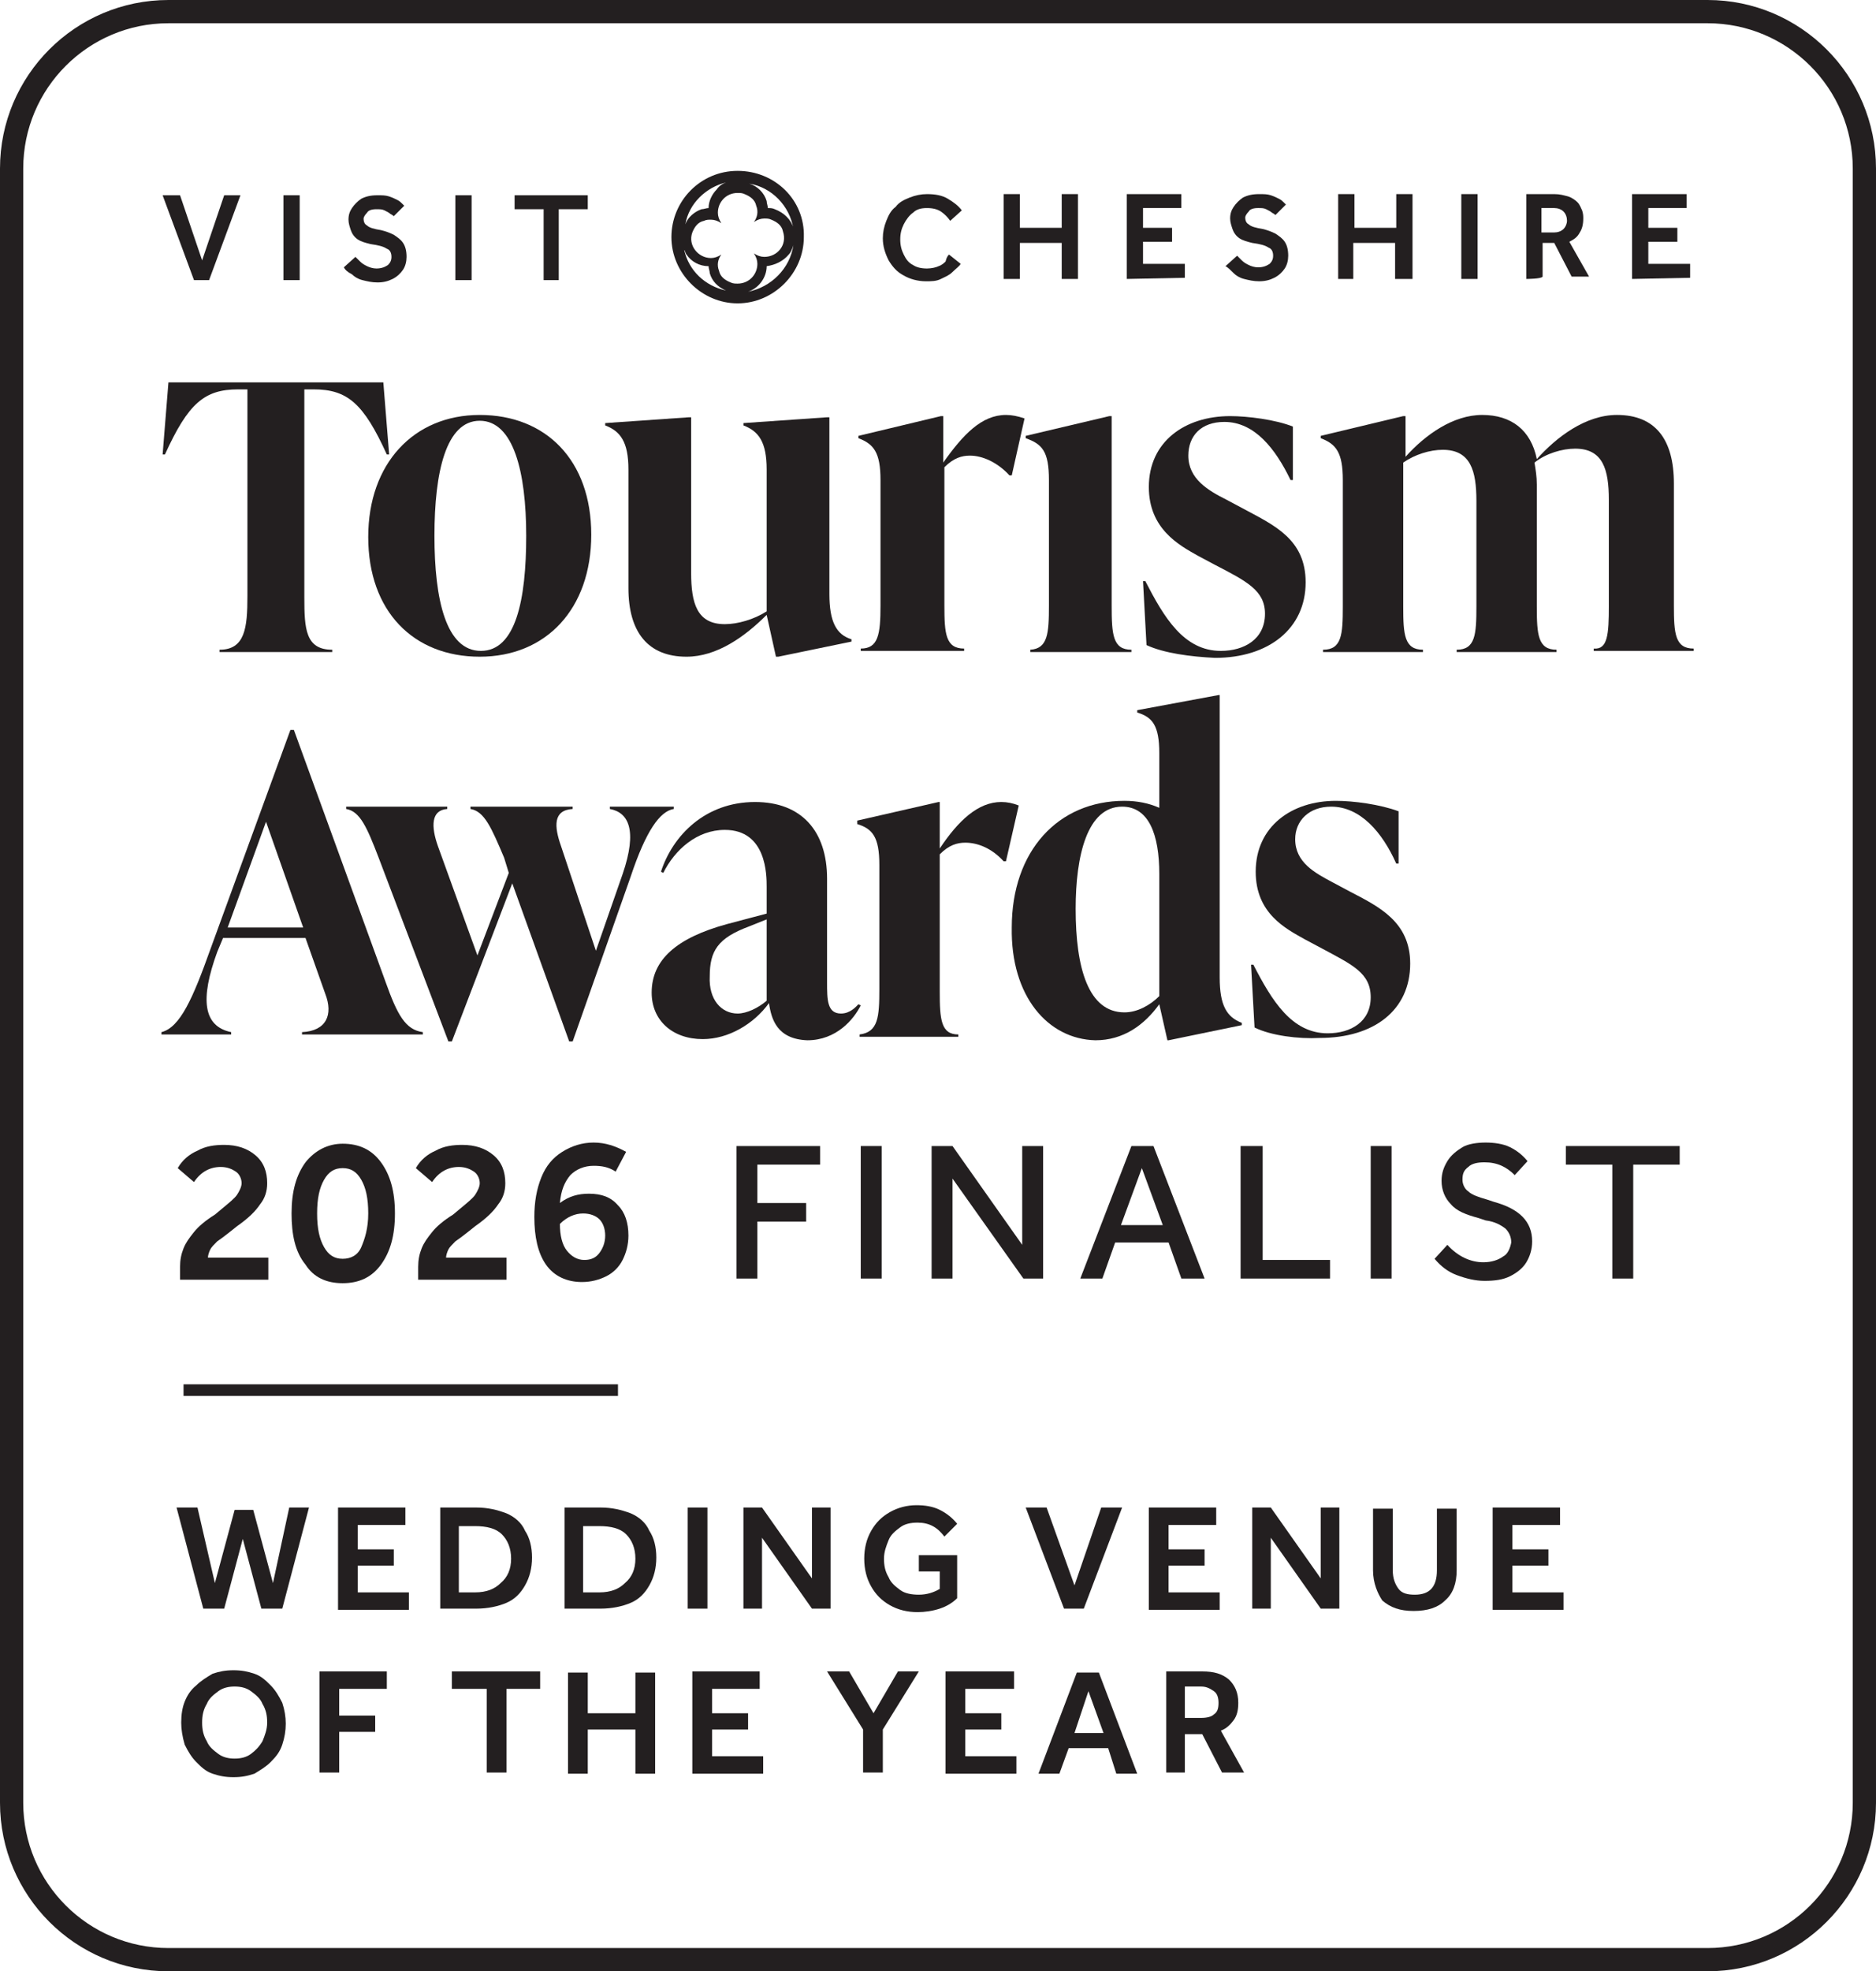 <?xml version="1.0" encoding="UTF-8"?>
<svg id="Layer_2" data-name="Layer 2" xmlns="http://www.w3.org/2000/svg" width="161.5" height="169.6" viewBox="0 0 161.5 169.6">
  <g id="Layer_1-2" data-name="Layer 1">
    <g>
      <path d="m24.9,129.7h1.7l-2.3,8.7h-1.8l-1.6-6-1.6,6h-1.8l-2.3-8.7h1.8l1.5,6.5,1.7-6.3h1.6l1.7,6.3,1.4-6.5h0Z" style="fill: #231f20; stroke-width: 0px;"/>
      <path d="m29.1,129.7h5.8v1.5h-4.1v2.1h3.1v1.4h-3.1v2.3h4.4v1.5h-6.1v-8.8h0Z" style="fill: #231f20; stroke-width: 0px;"/>
      <path d="m37.9,129.7h3.1c1,0,1.8.2,2.6.5.7.3,1.3.8,1.6,1.5.4.6.6,1.4.6,2.3s-.2,1.7-.6,2.4-.9,1.2-1.6,1.5c-.7.3-1.6.5-2.6.5h-3.1v-8.7h0Zm6.1,4.4c0-.9-.3-1.6-.8-2.1s-1.3-.7-2.3-.7h-1.4v5.7h1.4c1,0,1.7-.3,2.2-.8.6-.5.9-1.2.9-2.1h0Z" style="fill: #231f20; stroke-width: 0px;"/>
      <path d="m48.6,129.7h3.1c1,0,1.8.2,2.6.5.7.3,1.3.8,1.6,1.5.4.6.6,1.4.6,2.3s-.2,1.7-.6,2.4-.9,1.2-1.6,1.5c-.7.3-1.6.5-2.6.5h-3.1v-8.7h0Zm6.1,4.4c0-.9-.3-1.6-.8-2.1s-1.3-.7-2.3-.7h-1.4v5.7h1.4c1,0,1.7-.3,2.2-.8.6-.5.9-1.2.9-2.1h0Z" style="fill: #231f20; stroke-width: 0px;"/>
      <path d="m59.2,129.7h1.7v8.7h-1.7v-8.7Z" style="fill: #231f20; stroke-width: 0px;"/>
      <path d="m64,129.7h1.6l4.3,6.1v-6.1h1.6v8.7h-1.6l-4.3-6.1v6.1h-1.6v-8.7Z" style="fill: #231f20; stroke-width: 0px;"/>
      <path d="m79.1,133.8h3.3v3.7c-.4.4-.9.7-1.5.9s-1.3.3-1.9.3c-.9,0-1.7-.2-2.4-.6-.7-.4-1.2-.9-1.6-1.6-.4-.7-.6-1.5-.6-2.4s.2-1.7.6-2.4c.4-.7.9-1.2,1.6-1.6.7-.4,1.5-.6,2.3-.6.7,0,1.4.1,2,.4.6.3,1.1.7,1.5,1.2l-1.1,1.1c-.6-.8-1.3-1.2-2.3-1.2-.6,0-1.1.1-1.5.4-.4.3-.8.6-1,1.1s-.4,1-.4,1.6.1,1.1.4,1.6c.2.5.6.8,1,1.1s1,.4,1.6.4c.7,0,1.3-.2,1.8-.5v-1.5h-1.8v-1.4h0Z" style="fill: #231f20; stroke-width: 0px;"/>
      <path d="m94.8,129.7h1.8l-3.3,8.7h-1.7l-3.3-8.7h1.8l2.4,6.7,2.3-6.7h0Z" style="fill: #231f20; stroke-width: 0px;"/>
      <path d="m98.9,129.7h5.8v1.5h-4.1v2.1h3.1v1.4h-3.1v2.3h4.4v1.5h-6.1v-8.8h0Z" style="fill: #231f20; stroke-width: 0px;"/>
      <path d="m107.8,129.7h1.6l4.3,6.1v-6.1h1.6v8.7h-1.6l-4.3-6.1v6.1h-1.6v-8.7Z" style="fill: #231f20; stroke-width: 0px;"/>
      <path d="m118.2,135.1v-5.3h1.7v5.3c0,.7.2,1.2.5,1.6.3.4.8.5,1.4.5,1.3,0,1.9-.7,1.9-2.1v-5.3h1.7v5.3c0,1.1-.3,2-1,2.6-.6.6-1.5.9-2.7.9s-2-.3-2.7-.9c-.4-.6-.8-1.5-.8-2.6h0Z" style="fill: #231f20; stroke-width: 0px;"/>
      <path d="m128.5,129.7h5.8v1.5h-4.1v2.1h3.1v1.4h-3.1v2.3h4.4v1.5h-6.1v-8.8h0Z" style="fill: #231f20; stroke-width: 0px;"/>
      <path d="m15.6,148.2c0-.7.1-1.3.3-1.8s.5-1,1-1.4c.4-.4.9-.7,1.4-1,.6-.2,1.1-.3,1.8-.3s1.2.1,1.8.3,1,.6,1.4,1,.7.9,1,1.5c.2.6.3,1.2.3,1.8s-.1,1.2-.3,1.8-.5,1-1,1.5c-.4.4-.9.7-1.4,1-.6.2-1.1.3-1.8.3s-1.2-.1-1.8-.3-1-.6-1.4-1-.7-.9-1-1.5c-.2-.7-.3-1.3-.3-1.9h0Zm1.8,0c0,.6.1,1.1.4,1.6.2.5.6.8,1,1.1s.9.4,1.4.4,1-.1,1.4-.4c.4-.3.7-.6,1-1.1.2-.5.4-1,.4-1.6s-.1-1.1-.4-1.6c-.2-.5-.6-.8-1-1.1s-.9-.4-1.4-.4-1,.1-1.4.4c-.4.3-.8.6-1,1.1-.3.5-.4,1-.4,1.6h0Z" style="fill: #231f20; stroke-width: 0px;"/>
      <path d="m27.5,143.8h5.8v1.5h-4.1v2.3h3.1v1.4h-3.1v3.5h-1.7v-8.7Z" style="fill: #231f20; stroke-width: 0px;"/>
      <path d="m41.8,145.3h-2.9v-1.5h7.6v1.5h-2.9v7.2h-1.7v-7.2h-.1Z" style="fill: #231f20; stroke-width: 0px;"/>
      <path d="m54.7,148.8h-4.1v3.8h-1.7v-8.7h1.7v3.5h4.1v-3.5h1.7v8.7h-1.7v-3.8Z" style="fill: #231f20; stroke-width: 0px;"/>
      <path d="m59.6,143.8h5.8v1.5h-4.1v2.1h3.1v1.4h-3.1v2.3h4.4v1.5h-6.1v-8.8h0Z" style="fill: #231f20; stroke-width: 0px;"/>
      <path d="m74.3,148.8l-3.1-5h1.9l2.1,3.6,2.1-3.6h1.8l-3.1,5v3.7h-1.7v-3.7h0Z" style="fill: #231f20; stroke-width: 0px;"/>
      <path d="m81.5,143.8h5.8v1.5h-4.2v2.1h3.1v1.4h-3.1v2.3h4.4v1.5h-6.1v-8.8h.1Z" style="fill: #231f20; stroke-width: 0px;"/>
      <path d="m95.4,150.4h-3.4l-.8,2.2h-1.8l3.3-8.7h1.9l3.3,8.7h-1.8l-.7-2.2h0Zm-1.7-4.9l-1.2,3.6h2.5l-1.3-3.6Z" style="fill: #231f20; stroke-width: 0px;"/>
      <path d="m100.3,143.8h3.2c1,0,1.7.2,2.3.7.5.5.8,1.1.8,2,0,.6-.1,1.1-.4,1.5-.3.4-.6.7-1.1.9l2,3.6h-1.9l-1.7-3.3h-1.5v3.3h-1.6v-8.7h-.1Zm4.6,2.7c0-.4-.1-.8-.4-1s-.6-.4-1.1-.4h-1.4v2.7h1.4c.5,0,.9-.1,1.1-.3.3-.2.4-.5.4-1Z" style="fill: #231f20; stroke-width: 0px;"/>
    </g>
    <g>
      <path d="m63.3,98.6h7.3v1.6h-5.4v3.3h4.2v1.6h-4.2v4.9h-1.8v-11.4h-.1Z" style="fill: #231f20; stroke-width: 0px;"/>
      <path d="m74.1,98.6h1.8v11.4h-1.8v-11.4h0Z" style="fill: #231f20; stroke-width: 0px;"/>
      <path d="m80.2,98.6h1.8l6,8.5v-8.5h1.8v11.4h-1.7l-6.1-8.6v8.6h-1.8v-11.4h0Z" style="fill: #231f20; stroke-width: 0px;"/>
      <path d="m100.6,106.9h-4.6l-1.1,3.1h-1.9l4.4-11.4h1.9l4.4,11.4h-2l-1.1-3.1Zm-2.3-6.4l-1.8,4.9h3.6l-1.8-4.9Z" style="fill: #231f20; stroke-width: 0px;"/>
      <path d="m106.9,98.6h1.8v9.8h5.8v1.6h-7.7v-11.4h.1Z" style="fill: #231f20; stroke-width: 0px;"/>
      <path d="m118,98.6h1.8v11.4h-1.8v-11.4h0Z" style="fill: #231f20; stroke-width: 0px;"/>
      <path d="m130.1,106.9c0-.5-.2-.9-.5-1.2-.4-.3-.9-.6-1.7-.7l-.6-.2c-1.1-.3-1.9-.6-2.4-1.2-.5-.5-.8-1.2-.8-2,0-.7.2-1.2.5-1.7s.8-.9,1.3-1.2,1.3-.4,2-.4,1.5.1,2.1.4,1.1.7,1.5,1.2l-1.1,1.2c-.7-.7-1.5-1.1-2.6-1.1-.6,0-1.1.1-1.4.4-.4.3-.5.6-.5,1.1,0,.4.2.8.5,1,.3.3.9.5,1.6.7l.6.2c2.2.6,3.3,1.7,3.3,3.4,0,.7-.2,1.3-.5,1.8s-.8.9-1.4,1.2c-.6.3-1.3.4-2.2.4-.8,0-1.6-.2-2.4-.5s-1.4-.8-1.9-1.4l1.1-1.2c.9,1,2,1.5,3.1,1.5.7,0,1.3-.2,1.7-.5.4-.2.6-.7.7-1.2h0Z" style="fill: #231f20; stroke-width: 0px;"/>
      <path d="m138.8,100.2h-4v-1.6h9.8v1.6h-4v9.8h-1.8v-9.8h0Z" style="fill: #231f20; stroke-width: 0px;"/>
    </g>
    <g>
      <g>
        <path d="m15.5,109c0-.6.1-1.1.3-1.6s.5-.9.9-1.4,1-1,1.8-1.5l.6-.5c.6-.5,1.1-.9,1.3-1.2.2-.3.4-.7.4-1,0-.4-.2-.8-.5-1s-.7-.4-1.3-.4c-.9,0-1.7.4-2.3,1.3l-1.4-1.2c.4-.7,1-1.2,1.7-1.5.7-.4,1.5-.5,2.3-.5,1.1,0,2,.3,2.7.9s1,1.4,1,2.4c0,.7-.2,1.3-.6,1.8-.4.6-1,1.2-2,1.9l-.5.4c-.5.4-.9.7-1.2.9-.3.3-.5.5-.6.7s-.2.5-.2.7h5.2v1.9h-7.6v-1.1h0Z" style="fill: #231f20; stroke-width: 0px;"/>
        <path d="m25.1,104.4c0-1.9.4-3.3,1.2-4.4.8-1,1.9-1.6,3.2-1.6,1.4,0,2.5.5,3.3,1.6s1.2,2.5,1.2,4.4-.4,3.3-1.2,4.4-1.9,1.6-3.3,1.6-2.5-.5-3.2-1.6c-.9-1.1-1.2-2.6-1.2-4.4h0Zm2.2,0c0,1.3.2,2.2.6,2.9.4.7.9,1,1.6,1s1.3-.3,1.6-1,.6-1.6.6-2.9-.2-2.2-.6-2.9c-.4-.7-.9-1-1.6-1s-1.2.3-1.6,1-.6,1.6-.6,2.9Z" style="fill: #231f20; stroke-width: 0px;"/>
        <path d="m36,109c0-.6.1-1.1.3-1.6s.5-.9.9-1.4,1-1,1.8-1.5l.6-.5c.6-.5,1.1-.9,1.3-1.2.2-.3.4-.7.4-1,0-.4-.2-.8-.5-1s-.7-.4-1.3-.4c-.9,0-1.7.4-2.3,1.3l-1.4-1.2c.4-.7,1-1.2,1.7-1.5.7-.4,1.5-.5,2.3-.5,1.1,0,2,.3,2.7.9s1,1.4,1,2.4c0,.7-.2,1.3-.6,1.8-.4.6-1,1.2-2,1.9l-.5.4c-.5.4-.9.7-1.2.9-.3.3-.5.5-.6.7s-.2.5-.2.7h5.2v1.9h-7.6v-1.1h0Z" style="fill: #231f20; stroke-width: 0px;"/>
        <path d="m46,104.7c0-1.3.2-2.4.6-3.4s1-1.7,1.8-2.2,1.7-.8,2.7-.8,1.9.3,2.8.8l-.9,1.7c-.6-.4-1.2-.5-1.9-.5-.8,0-1.5.3-2,.8-.5.6-.8,1.3-.9,2.4.8-.6,1.6-.8,2.5-.8,1.1,0,1.9.3,2.5,1,.6.6.9,1.5.9,2.6,0,.8-.2,1.5-.5,2.1s-.8,1.1-1.4,1.4c-.6.3-1.3.5-2.1.5-1.3,0-2.4-.5-3.1-1.5s-1-2.4-1-4.1h0Zm5.6.2c-.3-.3-.8-.5-1.4-.5-.7,0-1.4.3-2,.9,0,1,.2,1.8.6,2.3.4.5.9.8,1.5.8s1-.2,1.3-.6.5-.9.5-1.5-.2-1.1-.5-1.4h0Z" style="fill: #231f20; stroke-width: 0px;"/>
      </g>
      <g>
        <g>
          <g>
            <path d="m16.7,24.1l-2.7-7.3h1.5l1.9,5.6,1.9-5.6h1.4l-2.7,7.3h-1.3Z" style="fill: #231f20; stroke-width: 0px;"/>
            <path d="m24.4,24.1v-7.3h1.4v7.3h-1.4Z" style="fill: #231f20; stroke-width: 0px;"/>
            <path d="m29.6,23l1-.9c.1.1.3.3.4.4.2.2.4.3.6.4.2.1.5.2.8.2.4,0,.7-.1,1-.3.2-.2.3-.4.3-.7s-.1-.6-.4-.7c-.3-.2-.7-.3-1.4-.4-.4-.1-.8-.2-1.1-.4s-.5-.5-.6-.8-.2-.6-.2-.9c0-.4.1-.7.3-1s.5-.6.8-.8c.4-.2.8-.3,1.4-.3.4,0,.7,0,1,.1s.5.2.7.3.3.2.4.3c.1.1.2.2.2.2l-.9.9s-.1-.1-.3-.2c-.1-.1-.3-.2-.5-.3s-.4-.1-.7-.1c-.4,0-.7.1-.8.3-.2.2-.3.4-.3.5,0,.3.1.5.3.6.2.2.6.3,1.2.4.4.1.7.2,1.1.4.3.2.6.4.8.7s.3.7.3,1.2c0,.4-.1.8-.3,1.1s-.5.6-.9.8-.8.3-1.3.3-.9-.1-1.3-.2c-.4-.1-.7-.3-.9-.5-.4-.2-.6-.4-.7-.6h0Z" style="fill: #231f20; stroke-width: 0px;"/>
            <path d="m39.2,24.1v-7.3h1.4v7.3h-1.4Z" style="fill: #231f20; stroke-width: 0px;"/>
            <path d="m46.8,24.1v-6.1h-2.5v-1.2h6.3v1.2h-2.5v6.1h-1.3Z" style="fill: #231f20; stroke-width: 0px;"/>
          </g>
          <g>
            <path d="m81.7,21.9l1,.8c-.1.2-.4.4-.7.7s-.6.4-1,.6c-.4.2-.8.2-1.3.2-.7,0-1.4-.2-1.9-.5-.6-.3-1-.8-1.3-1.3-.3-.6-.5-1.2-.5-1.9,0-.5.1-1,.3-1.5s.4-.9.8-1.2c.3-.4.7-.6,1.2-.8s1-.3,1.5-.3c.7,0,1.3.1,1.8.4.5.3.9.6,1.2,1l-1,.9c-.2-.3-.5-.6-.8-.8s-.7-.3-1.2-.3-.9.1-1.2.4c-.3.2-.6.6-.8,1s-.3.8-.3,1.3.1.9.3,1.3c.2.4.4.7.8.9.3.2.7.3,1.2.3.4,0,.8-.1,1-.2.3-.1.5-.3.6-.4.1-.4.2-.5.3-.6h0Z" style="fill: #231f20; stroke-width: 0px;"/>
            <path d="m86.4,24v-7.3h1.4v2.9h3.6v-2.9h1.4v7.3h-1.4v-3.1h-3.6v3.1h-1.4Z" style="fill: #231f20; stroke-width: 0px;"/>
            <path d="m97,24v-7.3h4.7v1.2h-3.3v1.7h2.5v1.2h-2.5v1.9h3.6v1.2l-5,.1h0Z" style="fill: #231f20; stroke-width: 0px;"/>
            <path d="m105.5,22.9l1-.9c.1.1.3.3.4.4.2.2.4.3.6.4.2.1.5.2.8.2.4,0,.7-.1,1-.3.2-.2.3-.4.3-.7s-.1-.6-.4-.7c-.3-.2-.7-.3-1.4-.4-.4-.1-.8-.2-1.1-.4s-.5-.5-.6-.8-.2-.6-.2-.9c0-.4.1-.7.3-1s.5-.6.8-.8c.4-.2.8-.3,1.4-.3.4,0,.7,0,1,.1s.5.2.7.3.3.2.4.3.2.2.2.2l-.9.9s-.1-.1-.3-.2c-.1-.1-.3-.2-.5-.3s-.4-.1-.7-.1c-.4,0-.7.1-.8.3-.2.2-.3.4-.3.5,0,.3.1.5.3.6.2.2.6.3,1.2.4.4.1.7.2,1.1.4.3.2.6.4.8.7s.3.7.3,1.2c0,.4-.1.8-.3,1.1s-.5.6-.9.8-.8.3-1.3.3-.9-.1-1.3-.2c-.4-.1-.7-.3-.9-.5-.3-.3-.5-.5-.7-.6h0Z" style="fill: #231f20; stroke-width: 0px;"/>
            <path d="m115.2,24v-7.3h1.4v2.9h3.6v-2.9h1.4v7.3h-1.5v-3.1h-3.6v3.1h-1.3Z" style="fill: #231f20; stroke-width: 0px;"/>
            <path d="m125.8,24v-7.3h1.4v7.3h-1.4Z" style="fill: #231f20; stroke-width: 0px;"/>
            <path d="m131.4,24v-7.3h2.4c.5,0,.8.1,1.2.2.3.1.6.3.8.5s.3.5.4.7c.1.3.1.5.1.7,0,.5-.1.9-.3,1.2-.2.4-.5.6-.9.8l1.7,3h-1.5l-1.5-2.9h-1v2.9c-.1.2-1.4.2-1.4.2Zm1.3-4h1.1c.3,0,.6-.1.8-.3s.3-.5.3-.7c0-.3-.1-.6-.3-.8s-.5-.3-.8-.3h-1.1v2.1h0Z" style="fill: #231f20; stroke-width: 0px;"/>
            <path d="m140.5,24v-7.3h4.7v1.2h-3.3v1.7h2.5v1.2h-2.5v1.9h3.6v1.2l-5,.1h0Z" style="fill: #231f20; stroke-width: 0px;"/>
          </g>
        </g>
        <path d="m63.5,14.7c-3.2,0-5.7,2.6-5.7,5.7s2.6,5.7,5.7,5.7,5.7-2.6,5.7-5.7c.1-3.2-2.5-5.7-5.7-5.7Zm4.8,5v-.1c-.2-.7-.8-1.3-1.6-1.6-.2-.1-.4-.1-.6-.1,0-.2-.1-.4-.1-.6-.2-.7-.8-1.3-1.5-1.5,1.9.3,3.5,1.9,3.8,3.9h0Zm-3.4,2.1c.2.3.3.6.3.9,0,.9-.7,1.7-1.7,1.7-.2,0-.4,0-.6-.1-.5-.2-.9-.5-1-1-.2-.5-.1-1,.2-1.4h0c-.3.2-.6.3-.9.3-1.1,0-2-1.1-1.6-2.2.2-.5.5-.9,1-1,.2-.1.4-.1.6-.1.3,0,.6.1.9.3h0c-.2-.3-.3-.6-.3-.9,0-.9.7-1.7,1.7-1.7.2,0,.4,0,.6.1.5.2.9.5,1,1,.2.5.1,1-.2,1.4h0c.3-.2.6-.3.9-.3.2,0,.4,0,.6.1.5.2.9.5,1,1,.4,1.2-.5,2.2-1.6,2.2-.3,0-.6-.1-.9-.3h0Zm-2.4-6.1c-.3.1-.6.3-.8.6-.4.4-.7,1-.7,1.6-.2,0-.4.1-.6.1-.6.2-1.2.7-1.4,1.3.3-1.8,1.8-3.2,3.5-3.6h0Zm-3.6,5.8c.1.1.1.3.2.4.4.6,1.1,1,1.9,1,0,.2.1.4.1.6.2.7.7,1.2,1.4,1.5-1.8-.4-3.2-1.7-3.6-3.5h0Zm5.5,3.6c.9-.3,1.6-1.2,1.6-2.2.7-.1,1.4-.4,1.9-1,.2-.2.3-.5.4-.8-.3,2-1.9,3.6-3.9,4Z" style="fill: #231f20; stroke-width: 0px;"/>
      </g>
      <g>
        <path d="m21.3,51.3v-17.8h-.8c-2.9,0-4.3,1.2-6.3,5.6h-.2l.5-6.2h18.5l.5,6.2h-.2c-2-4.4-3.4-5.6-6.3-5.6h-.8v17.9c0,2.7.1,4.5,2.4,4.5v.2h-9.7v-.2c2.2,0,2.4-1.9,2.4-4.6h0Z" style="fill: #231f20; stroke-width: 0px;"/>
        <path d="m31.7,46.2c0-6.3,3.9-10.5,9.6-10.5s9.6,3.9,9.6,10.3-3.9,10.5-9.6,10.5c-5.7,0-9.6-3.9-9.6-10.3h0Zm9.7,9.8c3,0,3.9-4.4,3.9-9.9s-1.1-9.9-4-9.9-3.9,4.4-3.9,9.9,1,9.9,4,9.9Z" style="fill: #231f20; stroke-width: 0px;"/>
        <path d="m54.1,50.6v-10.2c0-2.4-.7-3.3-2-3.8v-.2l7.2-.5h.2v13.4c0,2.6.5,4.4,2.9,4.4,1.1,0,2.5-.4,3.6-1.1v-12.2c0-2.4-.7-3.3-2-3.8v-.2l7.2-.5h.2v15.2c0,2.4.6,3.5,1.9,3.9v.2l-6.3,1.3h-.2l-.8-3.6c-1.9,1.9-4.3,3.6-6.9,3.6-3.3,0-5-2.1-5-5.9h0Z" style="fill: #231f20; stroke-width: 0px;"/>
        <path d="m75.8,52.1v-10.8c0-2.4-.6-3.1-1.9-3.6v-.2l7.1-1.7h.2v4c1.7-2.4,3.3-4.1,5.4-4.1.5,0,1,.1,1.6.3l-1.1,4.9h-.2c-1-1.1-2.3-1.7-3.4-1.7-.7,0-1.4.2-2.2,1v11.9c0,2.4.1,3.7,1.7,3.7v.2h-8.9v-.2c1.5,0,1.7-1.2,1.7-3.7h0Z" style="fill: #231f20; stroke-width: 0px;"/>
        <path d="m98.7,55.5l-.3-5.5h.2c1.6,3.1,3.3,6,6.5,6,2,0,3.8-1,3.8-3.2,0-2-1.6-2.8-4.3-4.2l-1.5-.8c-1.6-.9-4.2-2.3-4.2-5.9,0-3.9,3.1-6.1,7-6.1,1.5,0,3.9.3,5.4.9v4.6h-.2c-1.3-2.7-3.1-5-5.7-5-2,0-3.1,1.2-3.1,2.9,0,2,1.7,3,3.3,3.8l1.5.8c2.6,1.4,5.3,2.6,5.3,6.3,0,4-3.2,6.5-7.8,6.5-2.1-.1-4.4-.4-5.9-1.1h0Z" style="fill: #231f20; stroke-width: 0px;"/>
        <path d="m138.5,52.1v-9.1c0-2.6-.5-4.4-2.9-4.4-1.1,0-2.5.4-3.5,1.2.1.6.2,1.2.2,1.9v10.5c0,2.4.1,3.7,1.7,3.7v.2h-8.6v-.2c1.6,0,1.7-1.3,1.7-3.7v-9.1c0-2.6-.5-4.4-2.9-4.4-1.1,0-2.4.4-3.4,1.1v12.4c0,2.4.1,3.7,1.7,3.7v.2h-8.6v-.2c1.6,0,1.7-1.3,1.7-3.7v-10.9c0-2.4-.6-3.1-1.9-3.6v-.2l7.1-1.7h.2v3.5c1.7-1.9,4.1-3.6,6.6-3.6s4.2,1.3,4.7,3.8c1.7-1.9,4.2-3.8,6.9-3.8,3.3,0,4.9,2.1,4.9,5.9v10.5c0,2.4.1,3.7,1.7,3.7v.2h-8.6v-.2c1.2.1,1.3-1.2,1.3-3.7h0Z" style="fill: #231f20; stroke-width: 0px;"/>
      </g>
      <g>
        <path d="m18.1,81.7l6.9-18.9h.3l7.9,21.7c1,2.8,1.7,4.1,3.2,4.3v.2h-10.4v-.2c2.1-.1,2.7-1.5,2-3.3l-1.7-4.8h-7.1l-.5,1.2c-1.5,4.1-1.2,6.4,1.2,6.9v.2h-6v-.2c1.6-.4,2.7-2.9,4.2-7.1h0Zm8-1.9l-3.2-9.1-3.3,9.1h6.5Z" style="fill: #231f20; stroke-width: 0px;"/>
        <path d="m40.5,69.6v-.2h8.8v.2c-1.7.1-1.6,1.5-1,3.2l3,9,2.3-6.6c1.3-3.8.5-5.3-1.1-5.6v-.2h5.5v.2c-1.2.2-2.4,1.9-3.7,5.8l-5,14.2h-.3l-4.9-13.6-5.2,13.6h-.3l-6-15.8c-1-2.6-1.6-4-2.8-4.2v-.2h8.7v.2c-1.4.1-1.4,1.5-.8,3.2l3.4,9.4,2.7-7.1-.4-1.3c-1.1-2.6-1.7-4-2.9-4.2h0Z" style="fill: #231f20; stroke-width: 0px;"/>
        <path d="m66.2,86.3c-1.3,1.8-3.5,3.1-5.7,3.1-2.6,0-4.4-1.6-4.4-4,0-2.8,2.1-4.7,6.5-5.9l3.4-.9v-2.3c0-1,0-4.9-3.6-4.9-2.4,0-4.3,1.7-5.3,3.7l-.2-.1c1-3.1,3.8-6,8.1-6,4,0,6.2,2.5,6.2,6.6v8.9c0,1.5,0,2.7,1.2,2.7.8,0,1.3-.6,1.5-.8l.2.1c-.6,1.2-2.1,3-4.6,3-2.6-.1-3.1-1.8-3.3-3.2h0Zm-2.7.9c.8,0,1.8-.5,2.5-1.1v-7l-1.5.6c-2.7,1-3.4,2.1-3.4,4.3-.1,2,1,3.2,2.4,3.2h0Z" style="fill: #231f20; stroke-width: 0px;"/>
        <path d="m75.7,85.1v-10.7c0-2.4-.6-3.1-1.9-3.5v-.3l7-1.6h.1v4c1.6-2.4,3.3-4,5.3-4,.5,0,1,.1,1.5.3l-1.1,4.8h-.2c-1-1.1-2.2-1.6-3.3-1.6-.7,0-1.4.2-2.2,1v11.8c0,2.4.1,3.7,1.6,3.7v.2h-8.5v-.2c1.6-.2,1.7-1.5,1.7-3.9h0Z" style="fill: #231f20; stroke-width: 0px;"/>
        <path d="m87.1,79.8c0-6.6,4-10.9,9.7-10.9,1.1,0,2.1.2,3,.6v-4.7c0-2.4-.6-3.1-1.9-3.5v-.2l7-1.3h.1v24.3c0,2.4.6,3.4,1.9,3.9v.2l-6.3,1.3h-.1l-.7-3.1c-1.3,1.8-3.1,3.1-5.5,3.1-4.1-.1-7.3-3.8-7.2-9.7h0Zm9.7,7.3c1.1,0,2.2-.6,3-1.4v-10.5c0-3.4-.9-5.8-3.2-5.8-3,0-4,4.2-4,8.8,0,5.1,1.1,8.9,4.2,8.9h0Z" style="fill: #231f20; stroke-width: 0px;"/>
        <path d="m108,88.4l-.3-5.4h.2c1.6,3.1,3.3,5.9,6.4,5.9,2,0,3.7-1,3.7-3.1s-1.6-2.8-4.2-4.2l-1.5-.8c-1.6-.9-4.2-2.2-4.2-5.8,0-3.9,3.1-6.1,6.9-6.1,1.5,0,3.8.3,5.4.9v4.5h-.2c-1.2-2.7-3.1-4.9-5.6-4.9-1.9,0-3.1,1.2-3.1,2.8,0,2,1.7,2.9,3.2,3.7l1.5.8c2.5,1.3,5.2,2.6,5.2,6.2,0,4-3.1,6.4-7.8,6.4-1.8.1-4.2-.2-5.6-.9Z" style="fill: #231f20; stroke-width: 0px;"/>
      </g>
      <path d="m90.3,52.1v-10.8c0-2.5-.6-3.1-2-3.6v-.2l7.2-1.7h.2v16.3c0,2.5.1,3.8,1.7,3.8v.2h-8.7v-.2c1.5-.1,1.6-1.4,1.6-3.8h0Z" style="fill: #231f20; stroke-width: 0px;"/>
    </g>
    <rect x="15.8" y="119.1" width="37.4" height="1" style="fill: #231f20; stroke-width: 0px;"/>
    <path d="m147,169.6H14.5c-8,0-14.5-6.5-14.5-14.5V14.5C0,6.5,6.5,0,14.5,0h132.5c8,0,14.5,6.5,14.5,14.5v140.6c0,8-6.5,14.5-14.5,14.5h0ZM14.5,2C7.6,2,2,7.6,2,14.5v140.6c0,6.9,5.6,12.5,12.5,12.5h132.5c6.9,0,12.5-5.6,12.5-12.5V14.5c0-6.9-5.6-12.5-12.5-12.5H14.5Z" style="fill: #231f20; stroke-width: 0px;"/>
  </g>
</svg>